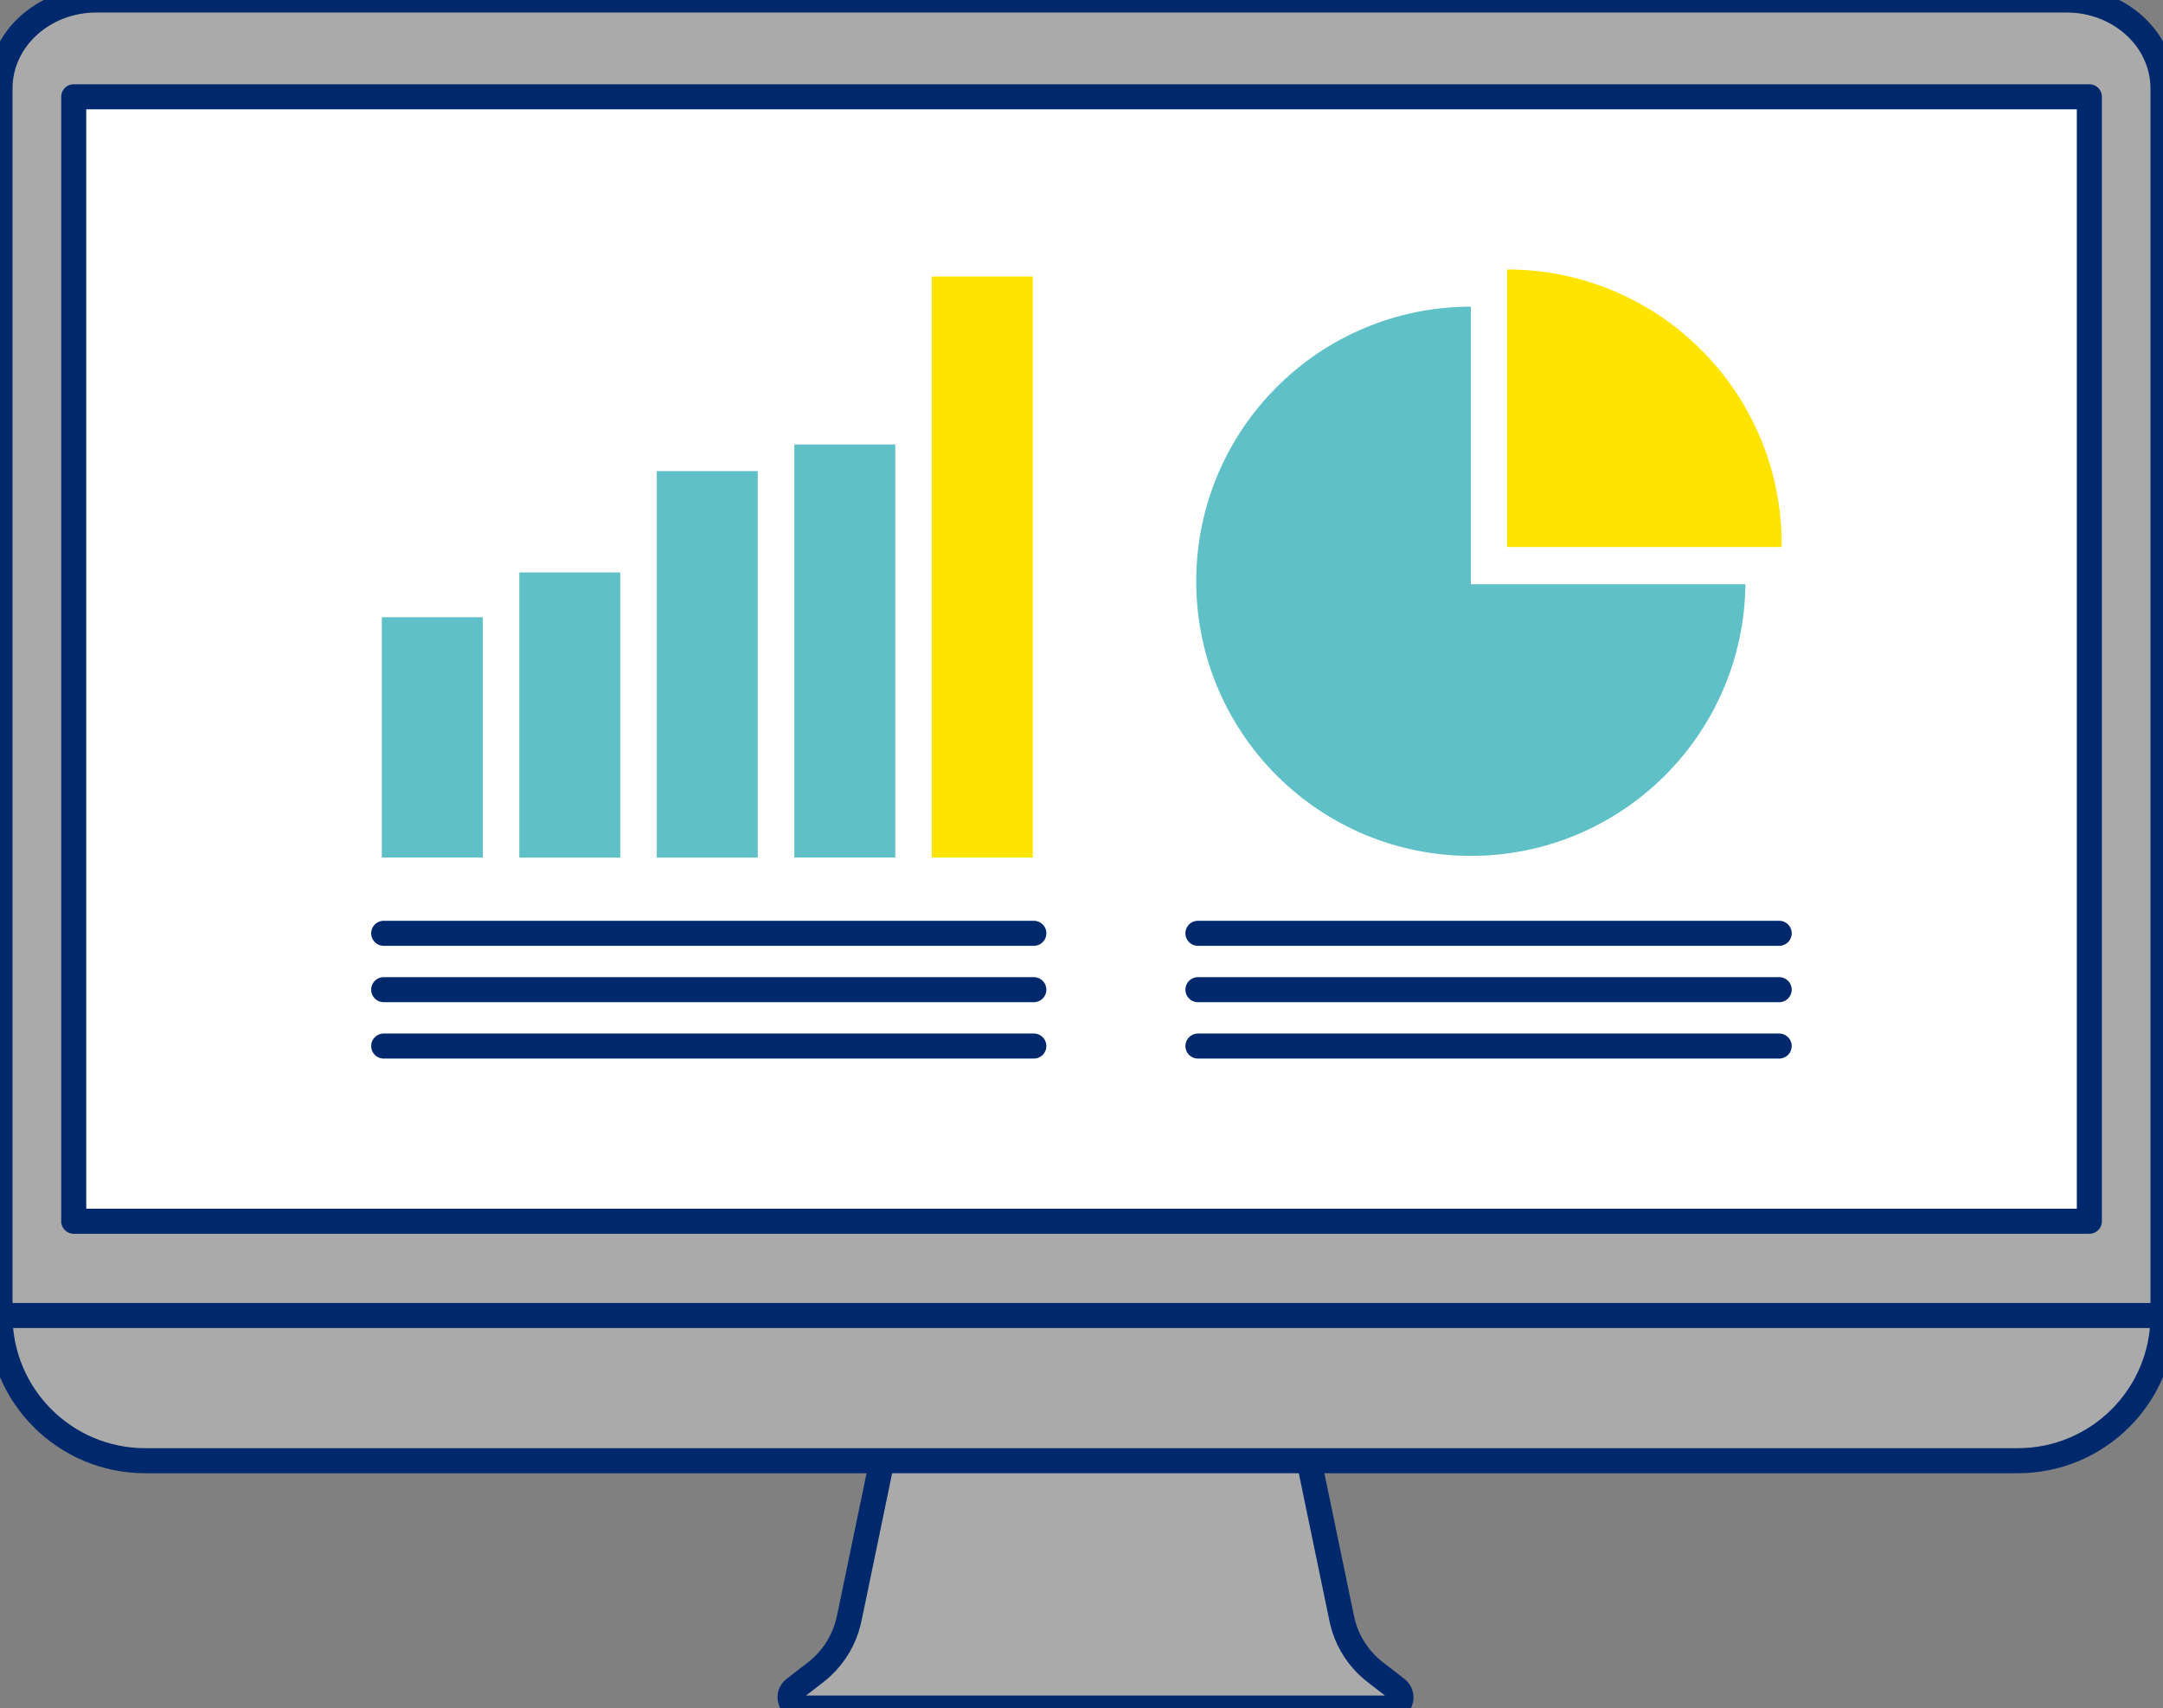 <?xml version="1.0" encoding="UTF-8"?>
<svg id="_レイヤー_2" data-name="レイヤー 2" xmlns="http://www.w3.org/2000/svg" viewBox="0 0 345.34 272.69">
  <rect x="0" y="0" width="345.34" height="272.69" fill="#808080" stroke="none"/>
  <defs>
    <style>
      .cls-1 {
        stroke: #00296d;
      }

      .cls-1, .cls-2 {
        fill: #fff;
      }

      .cls-1, .cls-3 {
        stroke-linecap: round;
        stroke-linejoin: round;
        stroke-width: 4px;
      }

      .cls-4 {
        fill: #1d4763;
      }

      .cls-3 {
        fill: none;
        stroke: #00296d;
      }

      .cls-5 {
        fill: #5fc1c7;
      }

      .cls-6 {
        fill: #aaa;
      }

      .cls-7 {
        fill: #ffe400;
      }
    </style>
  </defs>
  <g id="_レイヤー_1-2" data-name="レイヤー 1">
    <g>
      <g>
        <g>
          <rect class="cls-2" x="11.77" y="15.45" width="321.81" height="179.52"/>
          <g>
            <polygon class="cls-4" points="143.16 232.54 141.79 239.15 142.77 234.4 143.16 232.54 143.16 232.54 143.16 232.54"/>
            <g>
              <path class="cls-6" d="M223.67,271.24s-.01.1-.03.14c-.02.1-.05.19-.09.28-.25.58-.81,1.03-1.57,1.03h-94.14c-.93,0-1.56-.68-1.68-1.45-.1-.57.09-1.18.63-1.61l3.48-2.69c.32-.25.63-.51.93-.79h0c2.1-1.94,3.59-4.46,4.26-7.24.04-.16.08-.31.11-.47l.41-1.95h0s5.8-27.97,5.8-27.97l1.37-6.61h63.5l1.37,6.61,5.8,27.96h0s.41,1.96.41,1.96c.03.16.07.31.1.46.63,2.6,1.97,4.98,3.86,6.85.13.13.27.26.41.39h0c.31.28.61.54.93.79l3.48,2.69c.54.43.73,1.04.64,1.61Z"/>
              <path class="cls-3" d="M223.67,271.24s-.01.1-.03.14c-.02.1-.05.19-.09.28-.25.58-.81,1.03-1.57,1.03h-94.14c-.93,0-1.56-.68-1.68-1.45-.1-.57.09-1.18.63-1.61l3.48-2.69c.32-.25.63-.51.93-.79h0c2.1-1.94,3.59-4.46,4.26-7.24.04-.16.08-.31.11-.47l.41-1.95h0s5.8-27.97,5.8-27.97l1.37-6.61h63.5l1.37,6.61,5.8,27.96h0s.41,1.96.41,1.96c.03.16.07.31.1.46.63,2.6,1.97,4.98,3.86,6.85.13.13.27.26.41.39h0c.31.28.61.54.93.79l3.48,2.69c.54.43.73,1.04.64,1.61Z"/>
            </g>
          </g>
          <g>
            <path class="cls-6" d="M329.95,0H15.38C6.89,0,0,6.32,0,14.12v196.63h345.34V14.12c0-7.8-6.89-14.12-15.38-14.12ZM333.57,194.97H11.77V15.45h321.81v179.52Z"/>
            <path class="cls-3" d="M329.95,0H15.38C6.89,0,0,6.32,0,14.12v196.63h345.34V14.12c0-7.8-6.89-14.12-15.38-14.12ZM333.57,194.97H11.77V15.45h321.81v179.52Z"/>
          </g>
          <g>
            <path class="cls-6" d="M322.16,233.2H23.18C10.38,233.2,0,222.82,0,210.02h345.34c0,12.8-10.38,23.18-23.18,23.18Z"/>
            <path class="cls-3" d="M322.16,233.2H23.18C10.38,233.2,0,222.82,0,210.02h345.34c0,12.8-10.38,23.18-23.18,23.18Z"/>
          </g>
        </g>
        <g>
          <g>
            <rect class="cls-5" x="60.96" y="98.54" width="16.12" height="38.37"/>
            <rect class="cls-5" x="82.91" y="91.39" width="16.12" height="45.53"/>
            <rect class="cls-5" x="104.86" y="75.21" width="16.12" height="61.71"/>
            <rect class="cls-5" x="126.82" y="70.96" width="16.12" height="65.95"/>
            <rect class="cls-7" x="148.77" y="44.14" width="16.12" height="92.77"/>
          </g>
          <g>
            <path class="cls-7" d="M284.45,86.87c0,.15,0,.31,0,.46h-43.84v-44.31c24.22,0,43.85,19.63,43.85,43.84Z"/>
            <path class="cls-5" d="M278.67,93.26c-.25,24-19.78,43.38-43.84,43.38s-43.59-19.38-43.84-43.38c0-.15,0-.31,0-.46,0-24.21,19.63-43.84,43.84-43.84v44.31h43.84Z"/>
          </g>
        </g>
      </g>
      <path class="cls-1" d="M61.26,167h103.8H61.26Z"/>
      <path class="cls-1" d="M61.26,158h103.8H61.26Z"/>
      <path class="cls-1" d="M61.26,149h103.8H61.26Z"/>
      <path class="cls-1" d="M191.26,167h92.8-92.8Z"/>
      <path class="cls-1" d="M191.26,158h92.8-92.8Z"/>
      <path class="cls-1" d="M191.26,149h92.8-92.8Z"/>
    </g>
  </g>
</svg>